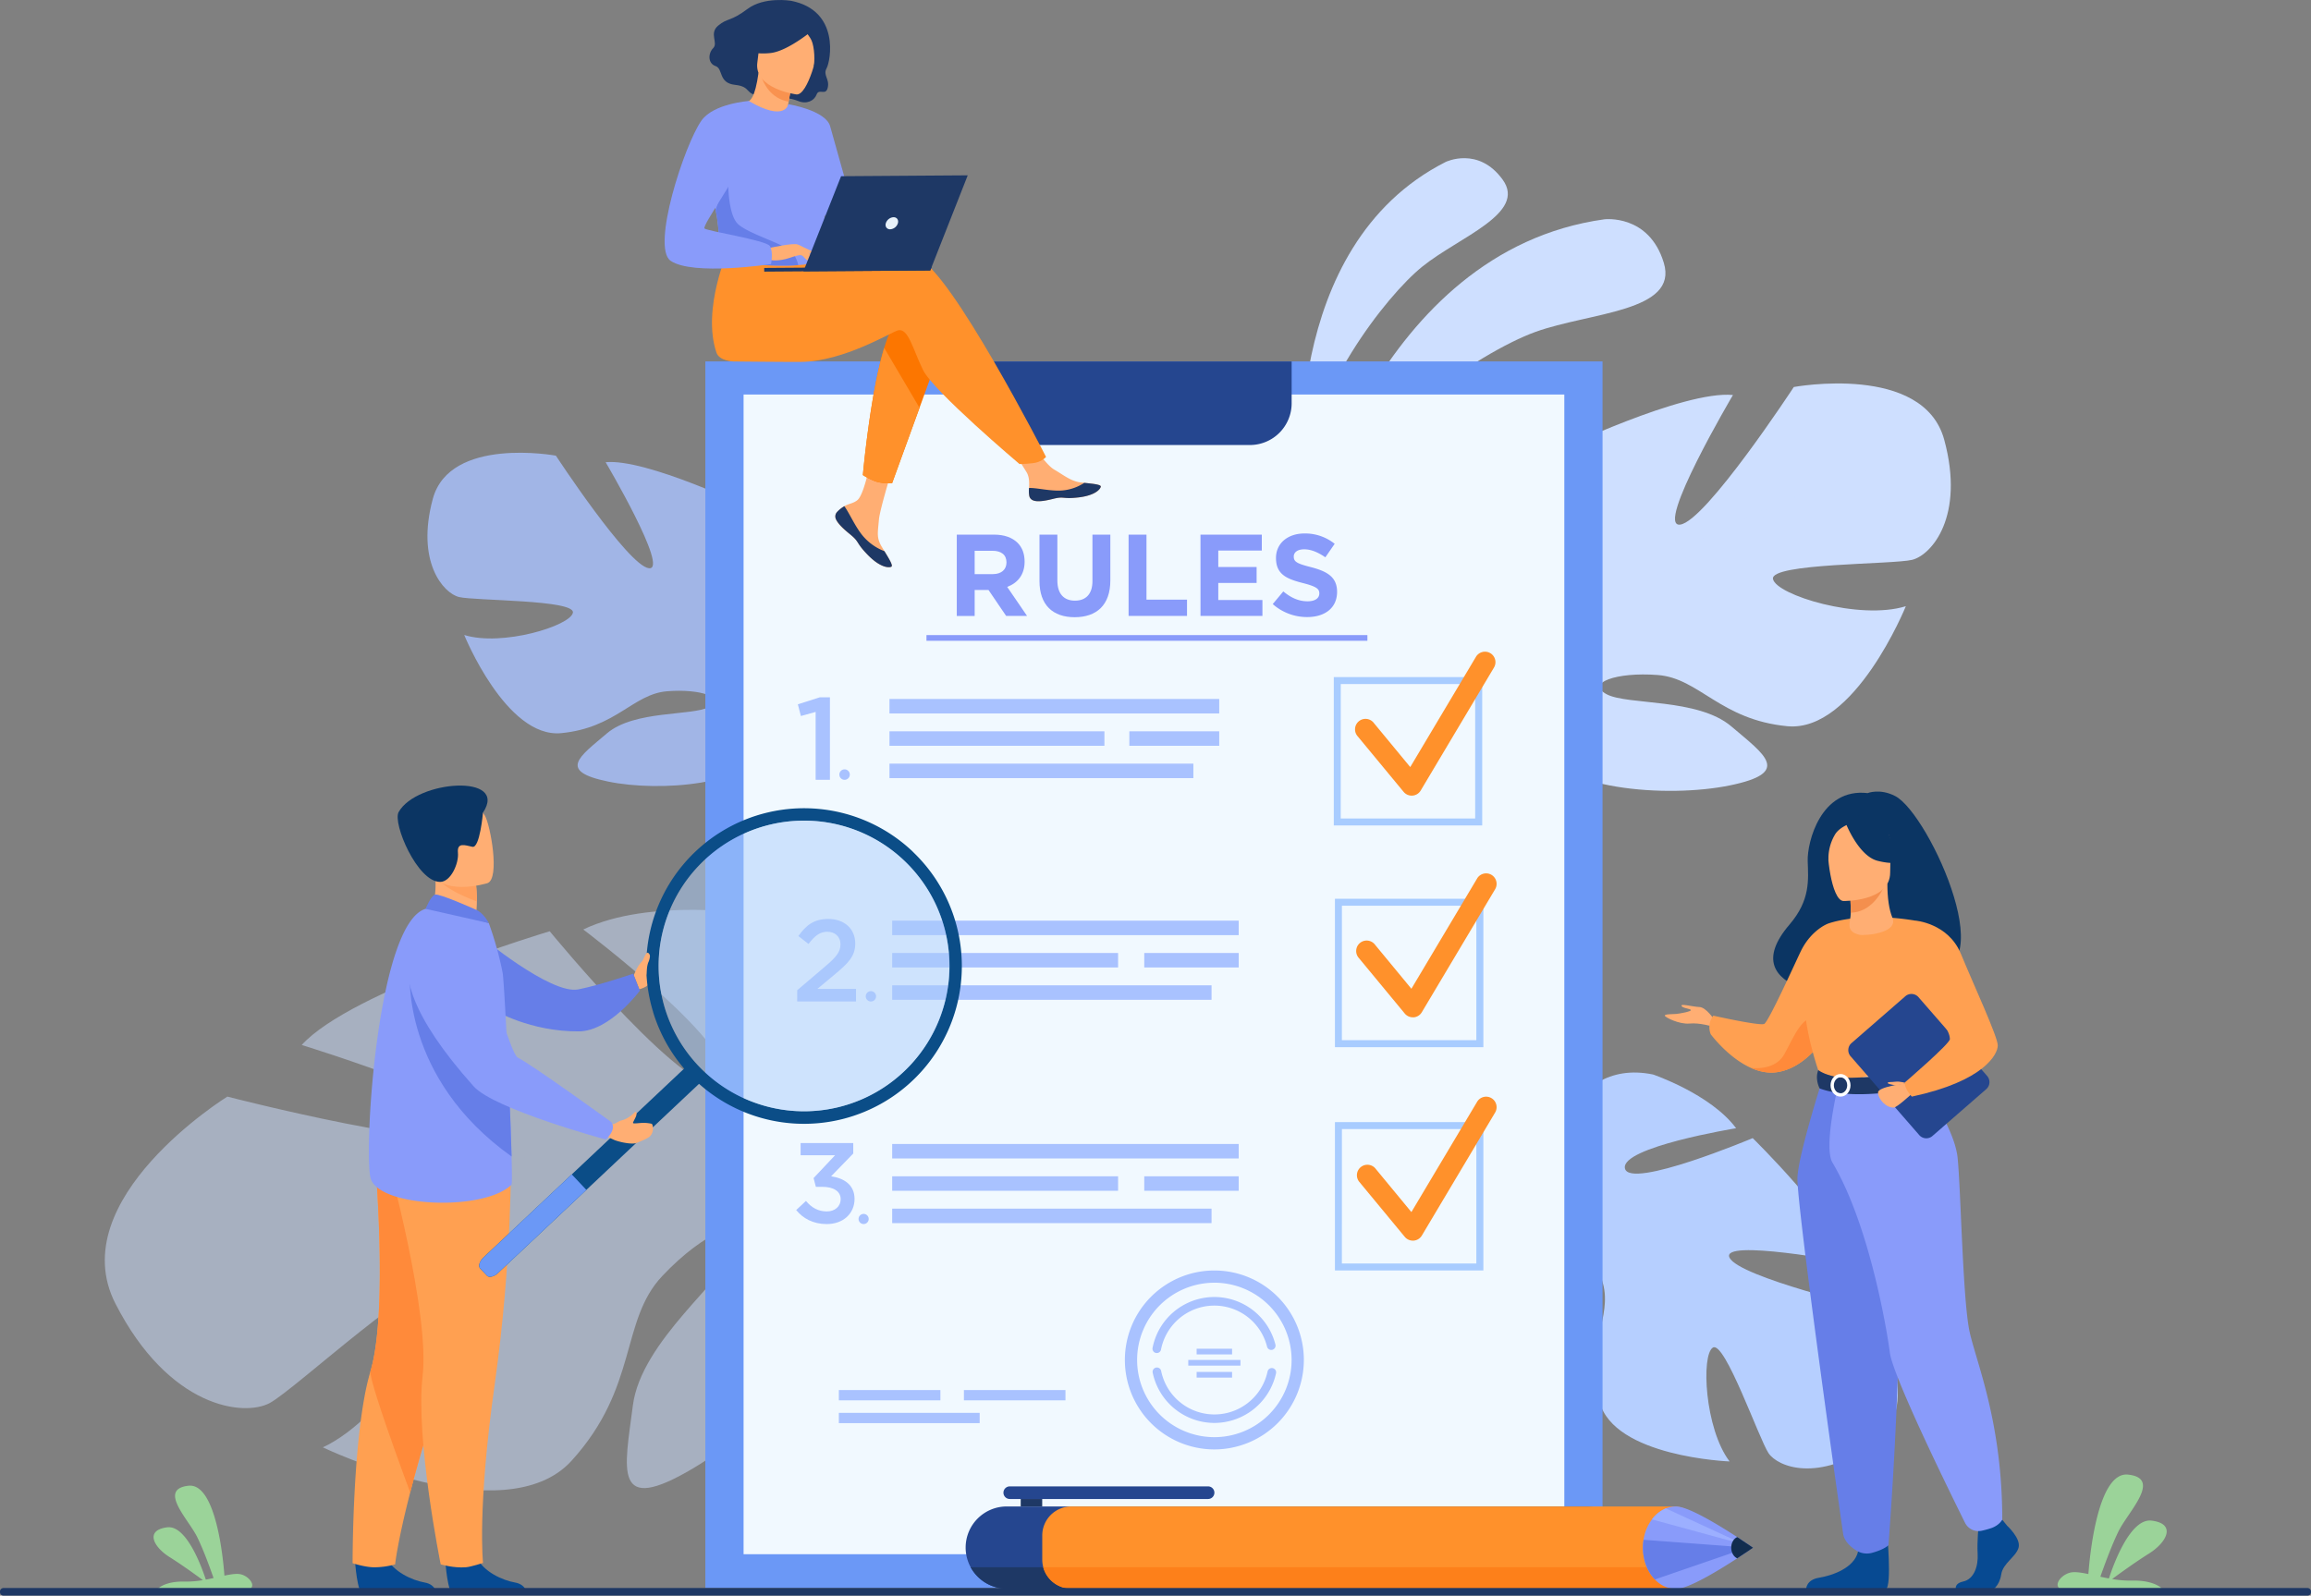 <svg viewBox="0 0 1911.01 1319.84" xmlns="http://www.w3.org/2000/svg" data-name="Calque 12" id="Calque_12"><rect x="0" y="0" width="1911.01" height="1319.84" fill="#808080" stroke="none"/><defs><style>.cls-1{fill:#cedfff;}.cls-2{opacity:0.8;}.cls-3{fill:#a9c2ff;}.cls-4{opacity:0.5;}.cls-5{fill:#b6cfff;}.cls-6{fill:#6b98f6;}.cls-7{fill:#f1f9ff;}.cls-8{fill:#25468f;}.cls-9{fill:#899bfa;}.cls-10{fill:#a8ccff;}.cls-11{fill:#ff912b;}.cls-12{fill:#ffae73;}.cls-13{fill:#667ee8;}.cls-14{fill:#074a92;}.cls-15{fill:#ffa051;}.cls-16{fill:#ff8a3a;}.cls-17{fill:#ffa05e;}.cls-18{fill:#0b3563;}.cls-19{fill:#0b4d87;}.cls-20{fill:#accefc;}.cls-21{fill:#1e3865;}.cls-22{fill:#fd801a;}.cls-23{fill:#9cafff;}.cls-24{fill:#122d4e;}.cls-25{fill:#f8caa4;}.cls-26{fill:#fff;}.cls-27{fill:#f48f4e;}.cls-28{fill:#fc7600;}.cls-29{fill:#f9924f;}.cls-30{fill:#e8f2fa;}.cls-31{fill:#9bd399;}</style></defs><title>Mentions Légales</title><path transform="translate(-577.43 -193.02)" d="M1658.74,638.42s56.12-237.85,245.44-264c0,0,36.83-4.53,49.09,36s-61,40.86-106.24,57.17S1696.23,553.1,1658.74,638.42Z" class="cls-1"></path><path transform="translate(-577.43 -193.02)" d="M1654.44,593.91s-19.68-197,118.47-266.94c0,0,27-13.18,47.12,14.67s-36,47.36-66.34,71.79S1660.68,518.66,1654.44,593.91Z" class="cls-1"></path><g class="cls-2"><path transform="translate(-577.43 -193.02)" d="M1228.73,777.78s81.2-45.47,43.3-107.18c0,0-30.31-37.89-62.79-47.64,0,0,17.32,92,0,94.2s-11.91-103.94-11.91-103.94-85.53-41.14-119.09-37.89c0,0,53,89.86,35.73,87.69s-76.87-93.11-76.87-93.11-87.7-16.24-101.77,35.73,8.66,78,21.65,81.2,96.36,2.17,94.19,13S992.71,728,961.31,718.24c0,0,34.65,85.53,80.12,81.2S1101,767,1129.12,764.79s48.72,5.42,34.65,13-61.71,2.49-84.45,21.82-41.14,31.23,1.08,39.9,118,3.24,133.17-29.24Z" class="cls-3"></path><path transform="translate(-577.43 -193.02)" d="M975.39,621.88s227.35,73.62,253.34,155.9c0,0-1.08,36.81,21.65,79v16.24s-23.82-55.22-36.81-62.8C1213.57,810.26,1264.46,738.81,975.39,621.88Z" class="cls-3"></path><path transform="translate(-577.43 -193.02)" d="M1250.38,856.82s35.06,53.24,15.07,118.06l-9-2.43s8.76-71.39-9.58-107.29S1250.38,856.82,1250.38,856.82Z" class="cls-3"></path></g><g class="cls-4"><path transform="translate(-577.43 -193.02)" d="M1273.84,1144.91s53.19-159.36-72.38-195.74c0,0-86.51-13.77-141.72,12.67,0,0,134.92,101.85,114.42,125.78S1032,963.3,1032,963.3s-164.19,49-205.07,94.07c0,0,180,55.55,154.25,73.7s-215.76-31-215.76-31-136.83,84.84-92.5,171.34,106.26,93.57,127.56,82.13,131.3-114.17,141.56-97.08-43.88,108.61-97.64,133.74c0,0,150.17,72.13,205.63,11.11s40.06-115.71,75-152.8,71.63-52,62-24.74-79.39,78.29-86.27,131.72-17,91.69,49.92,52,161.53-139,142.31-200.8Z" class="cls-1"></path><path transform="translate(-577.43 -193.02)" d="M746.14,1244.48s393-177.88,527.7-99.57c0,0,45.77,56.13,19.21,61.79C1293.05,1206.7,1274.2,1049.46,746.14,1244.48Z" class="cls-1"></path></g><path transform="translate(-577.43 -193.02)" d="M1855.09,1161.94s15.67-95.31,89.29-80.15c0,0,47.69,16.19,68.68,44.44,0,0-95.93,15.63-91.92,33.29s105.63-25.11,105.63-25.11,70.38,68.92,79.08,102.82c0,0-106.44-20-98.21-3.87s118,42.1,118,42.1,46.84,79.83,1.11,111.94-79.13,19.1-86.89,7.57-36.17-93.26-46-87.32-6.81,67,13.8,94.19c0,0-95.71-3.58-107.55-49.48s10.64-69.58,2.81-97.82-22.51-45.63-24.93-29.21,19.39,61.09,8.57,90.11-15.94,51.19-39.32,13-44.88-114-18.54-140.28Z" class="cls-5"></path><path transform="translate(-577.43 -193.02)" d="M2096.77,1354.05s-152.2-195.84-241.68-192.11c0,0-35.54,14.07-84.77,6.8l-15.85,5.74s62.3,3.73,74.29,13.73C1828.76,1188.21,1880.5,1113.3,2096.77,1354.05Z" class="cls-5"></path><path transform="translate(-577.43 -193.02)" d="M1770.32,1168.74s-64.35-15.39-120.53,27l5.55,8s66.56-33.78,108.09-28.57S1770.32,1168.74,1770.32,1168.74Z" class="cls-5"></path><path transform="translate(-577.43 -193.02)" d="M1826.48,767.21s-99.25-55.58-52.93-131c0,0,37-46.32,76.75-58.23,0,0-21.17,112.49,0,115.14s14.56-127.05,14.56-127.05,104.55-50.29,145.58-46.32c0,0-64.85,109.85-43.68,107.2s94-113.82,94-113.82,107.19-19.85,124.4,43.68-10.59,95.28-26.47,99.25-117.78,2.65-115.14,15.89,71.47,34.4,109.85,22.49c0,0-42.35,104.55-97.94,99.26s-72.78-39.7-107.19-42.35-59.56,6.62-42.35,15.88,75.43,3,103.22,26.66,50.29,38.19-1.32,48.78-144.25,4-162.78-35.74Z" class="cls-1"></path><path transform="translate(-577.43 -193.02)" d="M2136.16,576.64s-277.92,90-309.68,190.57c0,0,1.33,45-26.47,96.61v19.85s29.12-67.49,45-76.76C1845,806.91,1782.81,719.57,2136.16,576.64Z" class="cls-1"></path><path transform="translate(-577.43 -193.02)" d="M1800,863.82s-42.86,65.09-18.42,144.31l11-3s-10.71-87.26,11.72-131.15S1800,863.82,1800,863.82Z" class="cls-1"></path><rect height="1014.57" width="741.9" y="298.95" x="583.27" class="cls-6"></rect><rect height="959.23" width="678.68" y="326.33" x="614.88" class="cls-7"></rect><path transform="translate(-577.43 -193.02)" d="M1391,492v34.56a34.55,34.55,0,0,0,34.53,34.56h185.46a34.55,34.55,0,0,0,34.53-34.56V492Z" class="cls-8"></path><rect height="8.5" width="83.97" y="1149.78" x="693.66" class="cls-3"></rect><rect height="8.5" width="83.97" y="1149.78" x="797.08" class="cls-3"></rect><rect height="8.5" width="116.45" y="1168.64" x="693.66" class="cls-3"></rect><path transform="translate(-577.43 -193.02)" d="M1368.61,635.24h30.74c8.54,0,15.17,2.4,19.59,6.82,3.75,3.75,5.76,9,5.76,15.56,0,10.86-5.86,17.68-14.4,20.85l16.42,24h-17.29L1394.83,681H1383.4v21.52h-14.79Zm29.78,32.66c7.2,0,11.33-3.84,11.33-9.7,0-6.34-4.42-9.61-11.62-9.61h-14.7V667.9Z" class="cls-9"></path><path transform="translate(-577.43 -193.02)" d="M1437,673.66V635.24h14.79v38c0,11,5.48,16.62,14.51,16.62s14.5-5.48,14.5-16.14V635.24h14.79v37.94c0,20.37-11.43,30.36-29.49,30.36S1437,693.45,1437,673.66Z" class="cls-9"></path><path transform="translate(-577.43 -193.02)" d="M1510.68,635.24h14.79V689H1559v13.45h-48.31Z" class="cls-9"></path><path transform="translate(-577.43 -193.02)" d="M1570.13,635.24h50.72V648.4h-36V662h31.7V675.2h-31.7v14.12h36.5v13.16h-51.2Z" class="cls-9"></path><path transform="translate(-577.43 -193.02)" d="M1629.88,692.68l8.74-10.47c6.05,5,12.39,8.17,20.08,8.17,6,0,9.7-2.4,9.7-6.53,0-3.75-2.31-5.67-13.55-8.55-13.54-3.46-22.28-7.21-22.28-20.75,0-12.2,9.8-20.27,23.53-20.27a39,39,0,0,1,25,8.55L1673.39,654c-6-4.13-11.81-6.62-17.48-6.62s-8.64,2.59-8.64,6c0,4.42,2.88,5.86,14.5,8.83,13.64,3.56,21.32,8.46,21.32,20.37,0,13.35-10.18,20.84-24.68,20.84A42.77,42.77,0,0,1,1629.88,692.68Z" class="cls-9"></path><rect height="4.71" width="364.62" y="525.31" x="766.11" class="cls-9"></rect><path transform="translate(-577.43 -193.02)" d="M1803.1,875.8H1680.36V753.06H1803.1Zm-117-5.78h111.18V758.84H1686.14Z" class="cls-10"></path><path transform="translate(-577.43 -193.02)" d="M1744.78,851.13a8.66,8.66,0,0,1-6.68-3.14l-37.88-45.82a8.67,8.67,0,1,1,13.37-11l30,36.33,54.34-91.2a8.67,8.67,0,1,1,14.9,8.87L1752.23,846.9a8.68,8.68,0,0,1-6.78,4.21Z" class="cls-11"></path><rect height="11.98" width="272.68" y="578.15" x="735.52" class="cls-3"></rect><rect height="11.98" width="251.3" y="631.64" x="735.52" class="cls-3"></rect><rect height="11.98" width="74.33" y="604.9" x="933.87" class="cls-3"></rect><rect height="11.98" width="177.75" y="604.9" x="735.52" class="cls-3"></rect><path transform="translate(-577.43 -193.02)" d="M1251.9,781.88l-12.2,3.39-2.51-9.68,18.2-5.81h8.33V838H1251.9Z" class="cls-3"></path><path transform="translate(-577.43 -193.02)" d="M1271.51,833.73a4.32,4.32,0,1,1,4.32,4.31A4.31,4.31,0,0,1,1271.51,833.73Z" class="cls-3"></path><path transform="translate(-577.43 -193.02)" d="M1804.06,1059.17H1681.31V936.42h122.75Zm-117-5.78h111.18V942.2H1687.09Z" class="cls-10"></path><path transform="translate(-577.43 -193.02)" d="M1745.73,1034.49a8.66,8.66,0,0,1-6.68-3.14l-37.88-45.82a8.67,8.67,0,1,1,13.37-11l30,36.34,54.34-91.21a8.67,8.67,0,0,1,14.9,8.88l-60.64,101.77a8.68,8.68,0,0,1-6.78,4.21C1746.17,1034.49,1746,1034.49,1745.73,1034.49Z" class="cls-11"></path><path transform="translate(-577.43 -193.02)" d="M1236.66,1012.07l23.17-19.7c9.23-7.79,12.6-12.12,12.6-18.18,0-6.63-4.71-10.47-10.87-10.47s-10.38,3.36-15.57,10.09l-8.37-6.54c6.45-9,12.79-14.13,24.81-14.13,13.17,0,22.21,8.08,22.21,20.29,0,10.57-5.68,16.24-17.5,26.05L1253.29,1011h32v10.38h-48.65Z" class="cls-3"></path><path transform="translate(-577.43 -193.02)" d="M1293.32,1017.12a4.28,4.28,0,1,1,4.28,4.28A4.28,4.28,0,0,1,1293.32,1017.12Z" class="cls-3"></path><rect height="11.98" width="286.54" y="761.51" x="737.77" class="cls-3"></rect><rect height="11.98" width="264.08" y="815" x="737.77" class="cls-3"></rect><rect height="11.98" width="78.11" y="788.26" x="946.21" class="cls-3"></rect><rect height="11.98" width="186.79" y="788.26" x="737.77" class="cls-3"></rect><path transform="translate(-577.43 -193.02)" d="M1804.06,1243.88H1681.31V1121.14h122.75Zm-117-5.78h111.18V1126.92H1687.09Z" class="cls-10"></path><path transform="translate(-577.43 -193.02)" d="M1745.73,1219.21a8.67,8.67,0,0,1-6.68-3.15l-37.88-45.82a8.67,8.67,0,0,1,13.37-11l30,36.34,54.34-91.21a8.67,8.67,0,0,1,14.9,8.88L1753.18,1215a8.64,8.64,0,0,1-6.78,4.2Z" class="cls-11"></path><rect height="11.98" width="286.54" y="946.23" x="737.77" class="cls-3"></rect><rect height="11.98" width="264.08" y="999.72" x="737.77" class="cls-3"></rect><rect height="11.98" width="78.11" y="972.97" x="946.21" class="cls-3"></rect><rect height="11.98" width="186.79" y="972.97" x="737.77" class="cls-3"></rect><path transform="translate(-577.43 -193.02)" d="M1235.81,1193.91l8.09-7.53c4.7,5.55,10,8.66,17.31,8.66,6.49,0,11.38-4,11.38-10.17,0-6.49-5.92-10.16-15.14-10.16h-5.36l-1.89-7.24,17.78-18.91h-28.5v-10.07H1283v8.66L1264.69,1166c10.44,1.5,19.38,6.86,19.38,18.72,0,12.13-9.41,20.79-23,20.79C1249.55,1205.48,1241.36,1200.68,1235.81,1193.91Z" class="cls-3"></path><path transform="translate(-577.43 -193.02)" d="M1287.39,1201.29a4.19,4.19,0,1,1,4.19,4.19A4.19,4.19,0,0,1,1287.39,1201.29Z" class="cls-3"></path><path transform="translate(-577.43 -193.02)" d="M1581.61,1370a52.22,52.22,0,0,1-51-41.57,3.57,3.57,0,1,1,7-1.43,44.95,44.95,0,0,0,88,.42,3.56,3.56,0,1,1,7,1.5A52.32,52.32,0,0,1,1581.61,1370Z" class="cls-3"></path><path transform="translate(-577.43 -193.02)" d="M1534,1312.18a4,4,0,0,1-.68-.06,3.57,3.57,0,0,1-2.82-4.18,52.07,52.07,0,0,1,101.6-2.76,3.56,3.56,0,1,1-6.91,1.73,44.94,44.94,0,0,0-87.69,2.38A3.56,3.56,0,0,1,1534,1312.18Z" class="cls-3"></path><path transform="translate(-577.43 -193.02)" d="M1581.61,1391.9a74,74,0,1,1,74-74A74.09,74.09,0,0,1,1581.61,1391.9Zm0-137.88a63.87,63.87,0,1,0,63.87,63.87A63.94,63.94,0,0,0,1581.61,1254Z" class="cls-3"></path><rect height="4.69" width="29.31" y="1115.6" x="989.52" class="cls-3"></rect><rect height="4.69" width="29.31" y="1134.79" x="989.52" class="cls-3"></rect><rect height="4.69" width="43.14" y="1124.87" x="982.61" class="cls-3"></rect><path transform="translate(-577.43 -193.02)" d="M1101.48,999.64s2.3-5.18,3.8-7.64,7.87-9.64,9-8,5.43,12.59,3.12,15.65.15,8.41-11.32,11.65Z" class="cls-12"></path><path transform="translate(-577.43 -193.02)" d="M974,966.91s58.74,49,81.64,44.49c17.91-3.55,45.39-13,45.39-13l5.5,14.06s-24.65,33.44-50.35,33.66c-40.17.34-69.84-17.39-69.84-17.39Z" class="cls-13"></path><path transform="translate(-577.43 -193.02)" d="M871,1484.05s1.71,27.51,7,27.9c.71,0,27,0,27,0l33.55-.19s-.22-8.08-10-9.79-26.22-8.6-32.16-21.57C890.09,1466.82,871,1484.05,871,1484.05Z" class="cls-14"></path><path transform="translate(-577.43 -193.02)" d="M869,1486s10.2,3.41,18.16,3.41a66.76,66.76,0,0,0,17-2.42s1.92-18.56,12.48-59.48c5.54-21.44,13.45-49,24.71-83.28,31.12-94.69,40.58-150.08,41.44-155.33.05-.28.07-.41.07-.41l-.1,0-95.68-42s11.83,130.51-3.26,180.6a211.15,211.15,0,0,0-5.47,24C868.81,1405.4,869,1486,869,1486Z" class="cls-15"></path><path transform="translate(-577.43 -193.02)" d="M916.63,1427.47c5.54-21.44,13.45-49,24.71-83.28,31.12-94.69,40.58-150.08,41.44-155.33a3.55,3.55,0,0,0,0-.46l-95.68-42s11.83,130.51-3.26,180.6C881.7,1334,916.63,1427.47,916.63,1427.47Z" class="cls-16"></path><path transform="translate(-577.43 -193.02)" d="M945.69,1484.05s1.7,27.51,7,27.9c.7,0,27,0,27,0l33.55-.19s-.21-8.08-10-9.79-26.22-8.6-32.16-21.57C964.82,1466.82,945.69,1484.05,945.69,1484.05Z" class="cls-14"></path><path transform="translate(-577.43 -193.02)" d="M999.93,1149.47s1.25,84.57-13.39,188.4-9.67,147.92-9.67,147.92-10,3.25-14.11,3.58c-10.33.85-20.93-2.42-20.93-2.42s-21-103.87-14.94-155.85-28.68-178.34-28.68-178.34Z" class="cls-15"></path><path transform="translate(-577.43 -193.02)" d="M932.09,951.57l18.68,12.24,17-4.81c3.11-4.44,3.93-13,4-20.39a128.31,128.31,0,0,0-.67-13.59l-25.2-11.12-9.4-4.14c0,.15.73,7.72.83,8.83C939.08,938.22,932.09,951.57,932.09,951.57Z" class="cls-12"></path><path transform="translate(-577.43 -193.02)" d="M1000.36,1173c-23.24,22.44-111.22,18.67-116.64-6.06s5.91-210.5,45.62-222.17c8.24-2.42,52.29,11.81,52.29,11.81a280.26,280.26,0,0,1,11.45,41.11c.88,4.48,3.45,51.95,5.37,96.37.89,20.77,1.65,40.88,2,55.6C1000.84,1163.43,1000.86,1172.49,1000.36,1173Z" class="cls-9"></path><path transform="translate(-577.43 -193.02)" d="M939.21,918.93c5.11,8.65,23,16.21,32.55,19.68a128.31,128.31,0,0,0-.67-13.59l-25.2-11.12C940.32,913.83,936.93,915.07,939.21,918.93Z" class="cls-17"></path><path transform="translate(-577.43 -193.02)" d="M980.59,923.49S940,936.15,932.5,910.75s-17.79-40.88,7.82-50,33.52-1,38.08,6.91S991,919.54,980.59,923.49Z" class="cls-12"></path><path transform="translate(-577.43 -193.02)" d="M976.81,865.18s-2.59,29.56-8.7,28.27-12.85-4-12,4.89-5.95,24.18-14.76,24.15c-18.91-.08-39.45-48.6-34.27-57.8C922.06,838.15,998.39,832.79,976.81,865.18Z" class="cls-18"></path><path transform="translate(-577.43 -193.02)" d="M970.84,945.39c-.53-.22-30.23-13.54-33.7-12.4s-7.8,11.76-7.8,11.76l52.29,11.82S977.52,948.2,970.84,945.39Z" class="cls-13"></path><path transform="translate(-577.43 -193.02)" d="M1155.73,1089.26,989.25,1246c-3.26,3.07-7.38,4-9.14,2.17l-5.62-6c-1.77-1.87-.54-5.92,2.72-9l166.48-156.75c3.26-3.07,7.38-4,9.14-2.17l5.62,6C1160.22,1082.14,1159,1086.19,1155.73,1089.26Z" class="cls-19"></path><path transform="translate(-577.43 -193.02)" d="M1062.31,1177.22,989.25,1246c-3.26,3.07-7.38,4-9.14,2.17l-5.62-6c-1.77-1.87-.54-5.92,2.72-9l73-68.79Z" class="cls-6"></path><path transform="translate(-577.43 -193.02)" d="M1117.47,1030.08A130.49,130.49,0,1,0,1333.75,899c-.67-.67-1.36-1.33-2-2a130.49,130.49,0,0,0-214.23,133.11Zm37.29-120.43a120.2,120.2,0,1,1,5.18,169.89A120,120,0,0,1,1154.76,909.65Z" class="cls-19"></path><g class="cls-4"><path transform="translate(-577.43 -193.02)" d="M1329.83,1074.36a120.2,120.2,0,1,1-5.18-169.89A119.75,119.75,0,0,1,1329.83,1074.36Z" class="cls-20"></path></g><path transform="translate(-577.43 -193.02)" d="M1000.49,1149.64c-91.73-65.37-84.1-152.59-84.1-152.59,33.52,18.91,66.79,60.72,82.06,97C999.34,1114.81,1000.1,1134.92,1000.49,1149.64Z" class="cls-13"></path><path transform="translate(-577.43 -193.02)" d="M1091,1119.87c6.47-1.49,10.81-6.38,11.71-7.24,0,0,2.76.19-.45,6.08-.27.49-.86,1.75-1.31,2.65a.57.57,0,0,0,.48.82c3.73.28,7.48-1.19,14.67.31,1,.2,1.28,2.58,1.25,3.59a9.24,9.24,0,0,1-1.94,6.27c-1.16,1.53-4.39,3.17-11.59,6.07-2.74,1.1-10.58.27-17.93-2.26l-5.88-2.71,1.82-10.92,1.48.31C1085.68,1123.33,1088.58,1120.47,1091,1119.87Z" class="cls-12"></path><path transform="translate(-577.43 -193.02)" d="M944.85,956.57s-82.42,15.69,24.25,135c17.07,19.09,109.24,44,109.24,44s9.35-8,4.63-14.4c0,0-63.46-46.08-77.42-53.41-6.28-3.3-24.38-73.56-34.62-90.48S944.85,956.57,944.85,956.57Z" class="cls-9"></path><path transform="translate(-577.43 -193.02)" d="M1103.71,1001.09s2.7-5.15,3.23-7.87,3.92-10.64,5.31-12c.57-.56,2.41.17,2.63,2.57a14.05,14.05,0,0,1-1.33,5.21c-1.47,3.69-1.23,8.69-1.74,10.36C1110.53,1003.47,1103.71,1001.09,1103.71,1001.09Z" class="cls-12"></path><path transform="translate(-577.43 -193.02)" d="M1375.94,1473.08a31.41,31.41,0,0,0,.26,4.14,34,34,0,0,0,33.75,29.86h478.23a34,34,0,1,0,0-68H1410A34,34,0,0,0,1375.94,1473.08Z" class="cls-8"></path><path transform="translate(-577.43 -193.02)" d="M1412.42,1432.91h164a5.23,5.23,0,0,0,5.22-5.21h0a5.23,5.23,0,0,0-5.22-5.22h-164a5.23,5.23,0,0,0-5.22,5.22h0A5.23,5.23,0,0,0,1412.42,1432.91Z" class="cls-8"></path><rect transform="translate(2283.3 2678.96) rotate(180)" height="6.16" width="17.77" y="1432.91" x="1421.48" class="cls-21"></rect><path transform="translate(-577.43 -193.02)" d="M1380.07,1489.34a33.48,33.48,0,0,0,5.83,7.78,33.88,33.88,0,0,0,24,10h101.29v-17.74Z" class="cls-21"></path><path transform="translate(-577.43 -193.02)" d="M1985.49,1463.11V1483a24,24,0,0,1-24,24H1463.29a24,24,0,0,1-24-24v-19.92a24,24,0,0,1,24-24h498.16A24,24,0,0,1,1985.49,1463.11Z" class="cls-11"></path><path transform="translate(-577.43 -193.02)" d="M1984.65,1489.34a24,24,0,0,1-23.2,17.74H1463.29a24,24,0,0,1-23.2-17.74Z" class="cls-22"></path><path transform="translate(-577.43 -193.02)" d="M1936,1473.2c0,10.56,3.84,20,9.89,26.26.14.13.26.27.4.41a24.14,24.14,0,0,0,17.07,7.45c10.08,0,35.08-15.21,50.57-25.32,7.72-5,13.08-8.8,13.08-8.8s-5.36-3.77-13.08-8.81c-15.49-10.11-40.49-25.32-50.57-25.32a22.55,22.55,0,0,0-8.37,1.62,27.28,27.28,0,0,0-11.53,9.1,37.43,37.43,0,0,0-6.93,16.64,1.66,1.66,0,0,0,0,.22A42.4,42.4,0,0,0,1936,1473.2Z" class="cls-9"></path><path transform="translate(-577.43 -193.02)" d="M1936,1473.2c0,10.56,3.84,20,9.89,26.26l76.67-26.38-86.06-6.43A42.4,42.4,0,0,0,1936,1473.2Z" class="cls-13"></path><path transform="translate(-577.43 -193.02)" d="M1943.48,1449.79l76.48,20.88-65-30A27.28,27.28,0,0,0,1943.48,1449.79Z" class="cls-23"></path><path transform="translate(-577.43 -193.02)" d="M2009,1473.2c0,4.06,2.08,7.52,5,8.8,7.72-5,13.08-8.8,13.08-8.8s-5.36-3.77-13.08-8.81C2011,1465.66,2009,1469.13,2009,1473.2Z" class="cls-24"></path><path transform="translate(-577.43 -193.02)" d="M2144.61,851.48c-12.67-6.57-22.82-2.44-22.82-2.44-38.76-4.55-50.06,40.65-49.54,56.21s2.3,32.26-15,52.46c-50,58.37,54.72,60.94,54.72,60.94.88-46.63,56.79-29.61,54.34-24.89C2238,1011,2173.42,866.43,2144.61,851.48Z" class="cls-18"></path><path transform="translate(-577.43 -193.02)" d="M1995.09,1036.57s-6.81-10.38-12.31-10.58-15.66-3.06-14.85-1,7.12,2.24,7.73,3.46-9.36,3-12.21,3.25-9.56,0-9.35,1.43,12.1,7.32,20.49,6.51,18.77,2.44,18.77,2.44Z" class="cls-12"></path><path transform="translate(-577.43 -193.02)" d="M2093.68,1039.92a102.43,102.43,0,0,1-10.43,15.77c-8.1,10.15-20.59,21.86-36.27,24.18-7.49,1.1-14.82-.51-21.55-3.5h0c-19.05-8.45-33.37-27.89-33.37-27.89a15.63,15.63,0,0,1,2.14-15.36s38.45,8.64,42.12,6.81,26.18-51.78,30.23-60.1c8.62-17.69,22.3-22.76,22.3-22.76Z" class="cls-15"></path><path transform="translate(-577.43 -193.02)" d="M2083.25,1055.69c-8.1,10.15-20.59,21.86-36.27,24.18-7.49,1.1-14.82-.51-21.55-3.5.75.1,19.77,2.45,27.35-11.12,7.73-13.83,16.09-35.81,27.58-28.48C2085.32,1039.93,2085.1,1047.79,2083.25,1055.69Z" class="cls-16"></path><path transform="translate(-577.43 -193.02)" d="M2237.15,1455s11.73,10.71,9.44,18.32-12.88,12.68-14.31,22-7.16,14.37-12.31,14.37h-24.56s-3.79-6.54,5.37-8.52,12.61-12.9,12-23,.86-23.67.86-23.67l19.46-4.51Z" class="cls-14"></path><path transform="translate(-577.43 -193.02)" d="M2137.83,1459.58s4.22,45.36-.93,47.9l-65.93-.14s0-7.6,10.59-9.3,29.19-7.89,32.34-21.7S2137.83,1459.58,2137.83,1459.58Z" class="cls-14"></path><path transform="translate(-577.43 -193.02)" d="M2188.54,1009.32a260.75,260.75,0,0,1,0,30.48c-.65,11-11.8,25.77-13.38,29.42-4,9.16-8.44,10.65-8.44,10.65l-34.61,8.48-12.18,3-38.38-11.46s-17.48-48.8-10.46-76.27a211.42,211.42,0,0,1,17.74-46.54s26-10.27,72.1-2.6Z" class="cls-15"></path><path transform="translate(-577.43 -193.02)" d="M2178.41,1044.29c-.65,11-1.67,21.28-3.25,24.93-4,9.16-8.44,10.65-8.44,10.65l-34.61,8.48-15-4.42s50.19-7.6,44.63-50.78Z" class="cls-25"></path><path transform="translate(-577.43 -193.02)" d="M2084,1087.28s-19,59.16-20.22,79.3,36.33,286.16,37.84,295.44c1.42,8.75,12.29,14.32,12.29,14.32a16.45,16.45,0,0,0,12.13.94c9.89-2.8,13-6.14,13-6.14s14.79-189.72,5.64-257.49a1073.08,1073.08,0,0,1-9.27-126.37Z" class="cls-13"></path><path transform="translate(-577.43 -193.02)" d="M2164.53,1085.51s29,38.9,31.69,65.2,4.24,118.67,10,144.31,26.92,75,26.92,154.94c0,0-2.2,4.58-9,7a74.34,74.34,0,0,1-7.91,2.19,12.44,12.44,0,0,1-13.9-6.6c-14.3-28.8-59.87-121.69-62.2-141-1.66-13.65-16-104-47.43-156.95-7.53-12.72,4.63-63.32,4.63-63.32Z" class="cls-9"></path><path transform="translate(-577.43 -193.02)" d="M2081,1078.14s7.63,6,22.79,6.34c18.1.37,63-4.61,63-4.61a37.18,37.18,0,0,1,1.91,11.45s-54.8,13.82-86.54,2C2082.09,1093.34,2078,1085.63,2081,1078.14Z" class="cls-21"></path><path transform="translate(-577.43 -193.02)" d="M2099.4,1100.09c-4.55,0-8.26-4.2-8.26-9.35s3.71-9.36,8.26-9.36,8.26,4.2,8.26,9.36S2104,1100.09,2099.4,1100.09Zm0-16c-3,0-5.52,3-5.52,6.62s2.48,6.61,5.52,6.61,5.53-3,5.53-6.61S2102.45,1084.12,2099.4,1084.12Z" class="cls-26"></path><path transform="translate(-577.43 -193.02)" d="M2219.89,1093.91l-44.5,38.75a7.72,7.72,0,0,1-10.89-.75l-56.78-65.21a7.72,7.72,0,0,1,.75-10.89l44.5-38.74a7.71,7.71,0,0,1,10.89.75l56.78,65.2A7.72,7.72,0,0,1,2219.89,1093.91Z" class="cls-8"></path><path transform="translate(-577.43 -193.02)" d="M2154.06,1089c-.63.17-23.64,2.87-23.64,7.63,0,5.49,6.74,12.86,13.1,12.51,2.57-.14,14.44-11.05,14.44-11.05Z" class="cls-12"></path><path transform="translate(-577.43 -193.02)" d="M2142.24,951.94c-2.61-6.34-4.14-16-4.1-28l-1.73.34-29.23,5.79s.67,9.2.69,17.86v.21c0,7.53-5.08,15.08,7,18.06C2118.58,967.15,2147.74,965.27,2142.24,951.94Z" class="cls-12"></path><path transform="translate(-577.43 -193.02)" d="M2107.18,930.09s.67,9.2.69,17.86c16.35-.46,25-15.38,28.54-23.65Z" class="cls-27"></path><path transform="translate(-577.43 -193.02)" d="M2101.72,938.29s38.69.64,38.72-23.46,5-40.24-19.66-41.67-29.52,7.76-31.48,15.8S2091.66,937.51,2101.72,938.29Z" class="cls-12"></path><path transform="translate(-577.43 -193.02)" d="M2103.15,872.57s10.6,28.27,26.85,32.45,23.31-.17,23.31-.17a46.06,46.06,0,0,1-15.06-27.2S2111.14,859.11,2103.15,872.57Z" class="cls-18"></path><path transform="translate(-577.43 -193.02)" d="M2105.78,874.86s-7.86,2.94-11.09,8.67a39,39,0,0,0-5.23,22.12s-8-19.21,1-30.09C2100,864,2105.78,874.86,2105.78,874.86Z" class="cls-18"></path><path transform="translate(-577.43 -193.02)" d="M2154.06,1089s-5.52-1.77-9.2-1.25-6.41-.08-6.41,1,4.76,1.51,5.77,2S2154.06,1089,2154.06,1089Z" class="cls-12"></path><path transform="translate(-577.43 -193.02)" d="M2160.93,954.46s27.47,1.93,38,27.52,30.5,68.56,30.5,75.78-11.16,29.52-71.08,42.33c0,0-6.2-6.52-5.82-11.68,0,0,37.4-32.13,37.3-35.88-.19-7.1-6.13-16.48-39-49.33C2141.93,994.27,2160.93,954.46,2160.93,954.46Z" class="cls-15"></path><path transform="translate(-577.43 -193.02)" d="M1231.46,193.66s-22-3.72-36,6.83-16.21,7.14-24.09,13.66.18,14.28-4.16,18.62-4.52,12.73,1.93,14.9,2.1,14,16.07,15.53,7.71,8,21,9,24.21,1.44,31.19,4.36,13.31-.09,15.31-5.41,7.59,1.54,9.22-5.73-4.2-10.14-.94-16S1272.27,201.58,1231.46,193.66Z" class="cls-21"></path><path transform="translate(-577.43 -193.02)" d="M1269.57,616.55a5.42,5.42,0,0,0-.93,5.83,0,0,0,0,0,0,0c1.43,3.87,6.1,8.17,11.52,12.46.69.55,1.31,1,1.85,1.52.14.12.28.24.41.37l.32.28c5.06,4.6,3.18,5.67,12.27,15,10.37,10.64,17.46,10.78,19.47,9.79,1.7-.85-1.81-6.5-5.69-12.86l-.57-.93c-.52-.84-1-1.7-1.54-2.55-4.56-7.65-3.43-11.27-2.44-22.71.8-9.3,14.09-52,14.09-52l-19.75-3.26s-5.7,34-12.21,39.26c-3.48,2.81-7.4,2.87-10.75,5-.24.15-.47.29-.7.45A25.83,25.83,0,0,0,1269.57,616.55Z" class="cls-12"></path><path transform="translate(-577.43 -193.02)" d="M1269.57,616.55a5.42,5.42,0,0,0-.93,5.83,0,0,0,0,0,0,0c1.75,3.87,6.3,8.15,11.54,12.42q1,.84,1.83,1.56c.14.12.28.24.41.37l.32.28c5.06,4.6,3.18,5.67,12.27,15,10.37,10.64,17.46,10.78,19.47,9.79,1.7-.85-1.81-6.5-5.69-12.86a43.91,43.91,0,0,1-18.45-13.39c-6.25-7.87-10.46-18-14.72-23.86-.24.15-.47.29-.7.45A25.83,25.83,0,0,0,1269.57,616.55Z" class="cls-21"></path><path transform="translate(-577.43 -193.02)" d="M1428.55,603.11c1.26,6.08,9.93,5,19.62,2.57s7.39.39,21.18-1.23,17.94-6.81,18.34-8.86c.37-1.82-6.46-2.42-13.78-3.21l-2.77-.31c-8.26-1-14.35-6.26-21.88-10.59-7.14-4.09-17.86-20.91-17.86-20.91l-18.92,1.63s10,15,13.93,21.55c2.29,3.84,2.2,9,1.95,12.89A24.2,24.2,0,0,0,1428.55,603.11Z" class="cls-12"></path><path transform="translate(-577.43 -193.02)" d="M1448.17,605.68c9.68-2.44,7.39.39,21.18-1.23s17.94-6.81,18.34-8.86c.37-1.82-6.46-2.42-13.78-3.21l-.06.14a39,39,0,0,1-19.73,6.29c-9.36.29-19.3-2.32-25.76-2.17a24.2,24.2,0,0,0,.19,6.47C1429.81,609.19,1438.48,608.11,1448.17,605.68Z" class="cls-21"></path><path transform="translate(-577.43 -193.02)" d="M1355.16,482.59l-17.36,47.74-22.66,62.33a37.48,37.48,0,0,1-12.28-1c-5.54-1.56-11.91-5.7-11.91-5.7s5.94-66.79,17.64-105.2c3-9.85,6.38-17.83,10.14-22.34C1337.12,436.34,1355.16,482.59,1355.16,482.59Z" class="cls-28"></path><path transform="translate(-577.43 -193.02)" d="M1336.64,407.1c-11.62-3.65-44.65,1.38-77.82,8.12l-7-11.43L1180,398.7s-22.47,49.72-10.11,86c2.4,7,13.89,7.29,13.9,7.29s42,.46,55.91.36c35.68-.25,75.33-25.05,80.48-26.12,8.42-1.74,11.91,15.1,20.47,32.75s79.82,77.86,79.82,77.86,10.89,0,15.37-1.68c4.83-1.85,6.58-4.22,6.58-4.22S1362.84,415.35,1336.64,407.1Z" class="cls-11"></path><path transform="translate(-577.43 -193.02)" d="M1229.17,293.18c.12.08-12.54,4.49-21,.8-8-3.47-14.14-16.55-14-16.56,3.63-.19,7.59-3.39,10.51-24.23l1.55.54,26,9.17s-1.83,8.35-3,16.29C1228.25,285.86,1227.75,292.25,1229.17,293.18Z" class="cls-12"></path><path transform="translate(-577.43 -193.02)" d="M1232.22,262.9s-1.11,5.85-2.66,14.21c-14.94-2.58-21.23-15.33-23.39-23.38Z" class="cls-29"></path><path transform="translate(-577.43 -193.02)" d="M1236.14,271.14s-35.58-4.52-32.42-26.63.69-37.59,23.54-35.64,26,11,26.79,18.65S1245.48,271.75,1236.14,271.14Z" class="cls-12"></path><path transform="translate(-577.43 -193.02)" d="M1252.67,215.42s-22.62,19.77-38.08,21.46-21.37-3.23-21.37-3.23a60.5,60.5,0,0,0,14.48-19.91,10.86,10.86,0,0,1,8.93-6.47C1227.67,206.23,1248.62,205.65,1252.67,215.42Z" class="cls-21"></path><path transform="translate(-577.43 -193.02)" d="M1238.43,213.77s7.67,7.3,10.1,12.75c2.35,5.25,3.14,17.84,1.33,22.86,0,0,11.7-23.14,4.9-34.3C1247.56,203.25,1238.43,213.77,1238.43,213.77Z" class="cls-21"></path><path transform="translate(-577.43 -193.02)" d="M1259.47,345.34c-.56,72,.11,56.92-7.71,63.8-1.89,1.66-7.21,2.68-14.23,3.19-22,1.62-60.86-1.74-62.36-5.81-5.19-14.07-1.63-18.48-6-40-.46-2.3-1-4.78-1.69-7.48-3.64-14.81-7.12-19.84,5.27-43.76,11.24-21.67,23-39.27,24-38.65,30.18,17.63,32.5,2.62,32.5,2.62S1259.75,310.23,1259.47,345.34Z" class="cls-9"></path><path transform="translate(-577.43 -193.02)" d="M1337.8,530.33l-22.66,62.33a37.48,37.48,0,0,1-12.28-1c-5.54-1.56-11.91-5.7-11.91-5.7s5.94-66.79,17.64-105.2Z" class="cls-11"></path><path transform="translate(-577.43 -193.02)" d="M1229.23,279.19s31,5,34.68,18.31l25.65,91.41s-15.7,2.93-23-4.28-25.75-67.19-25.75-67.19Z" class="cls-9"></path><path transform="translate(-577.43 -193.02)" d="M1237.53,412.33c-22,1.62-60.86-1.74-62.36-5.81-5.19-14.07-1.63-18.48-6-40l10.43-30s-1.52,33.38,8.38,42.09,40.41,16.66,45.25,24A26.79,26.79,0,0,1,1237.53,412.33Z" class="cls-13"></path><path transform="translate(-577.43 -193.02)" d="M1212.16,398.47s21.73-5,25.25-3.09,12.16,8.88,13.26,11.32-7.84-1.8-10.73-2.56c-1.88-.49-6.8,1.26-9.24,2.09-10.25,3.5-16.55,1.78-16.55,1.78Z" class="cls-12"></path><path transform="translate(-577.43 -193.02)" d="M1196.72,276.56s-29.22,2-39.24,16.19c-14.1,20-41.76,104.83-25.48,116,18.32,12.58,83,2.74,83,2.74s2.09-10.09-.94-14.94S1162.25,384.18,1160,382s27.8-44.05,27.75-50.8S1196.72,276.56,1196.72,276.56Z" class="cls-9"></path><path transform="translate(-577.43 -193.02)" d="M1238.51,401.43s4.6,5.85,6.1,6.54a4.5,4.5,0,0,0,2.47.51L1244,403Z" class="cls-12"></path><path transform="translate(-577.43 -193.02)" d="M1237.41,395.38l13.31,6.34a2.37,2.37,0,0,1-2.19.87,31.41,31.41,0,0,1-5.76-1.54Z" class="cls-12"></path><polygon points="664.35 224.44 769.24 223.71 800.24 145.02 695.51 145.75 664.35 224.44" class="cls-21"></polygon><polygon points="770.45 220.64 631.94 221.62 631.96 224.67 769.24 223.71 770.45 220.64" class="cls-21"></polygon><path transform="translate(-577.43 -193.02)" d="M1319.91,377.68c.78-2.76-.83-5-3.59-5a7.16,7.16,0,0,0-6.39,5c-.78,2.77.84,5,3.59,5A7.14,7.14,0,0,0,1319.91,377.68Z" class="cls-30"></path><path transform="translate(-577.43 -193.02)" d="M708.24,1506.83h76.55c4.1-3.48-2.84-11.38-10.09-11.91-3.15-.24-7.14.42-11.69,1.38-1-14-7.06-76.88-29.74-74.36-25.49,2.83,0,27.7,7.21,42.42,5.34,10.91,11,26.55,13.54,33.93-2.07.45-4.21.89-6.4,1.29-3.38-10.37-16-45.27-31.93-43.24-18.78,2.39-11.23,16.38,2.07,24.68,9.76,6.11,21.75,14.79,27.44,19a81,81,0,0,1-15,1.2C717.12,1500.89,710.72,1504.75,708.24,1506.83Z" class="cls-31"></path><path transform="translate(-577.43 -193.02)" d="M2364.94,1506.66h-84.69c-4.54-3.85,3.14-12.6,11.17-13.18,3.48-.27,7.89.46,12.92,1.52,1.17-15.47,7.82-85.06,32.91-82.26,28.2,3.13,0,30.64-8,46.93-5.9,12.07-12.13,29.37-15,37.53,2.29.5,4.66,1,7.08,1.43,3.74-11.48,17.65-50.08,35.34-47.83,20.76,2.63,12.42,18.11-2.3,27.3-10.8,6.75-24.06,16.36-30.36,21a89.3,89.3,0,0,0,16.56,1.32C2355.12,1500.08,2362.2,1504.36,2364.94,1506.66Z" class="cls-31"></path><path d="M2.91,1313.52h1905.2a2.9,2.9,0,0,1,2.9,2.9v.51a2.9,2.9,0,0,1-2.9,2.9H2.9a2.9,2.9,0,0,1-2.9-2.9v-.51A2.91,2.91,0,0,1,2.91,1313.52Z" class="cls-21"></path></svg>